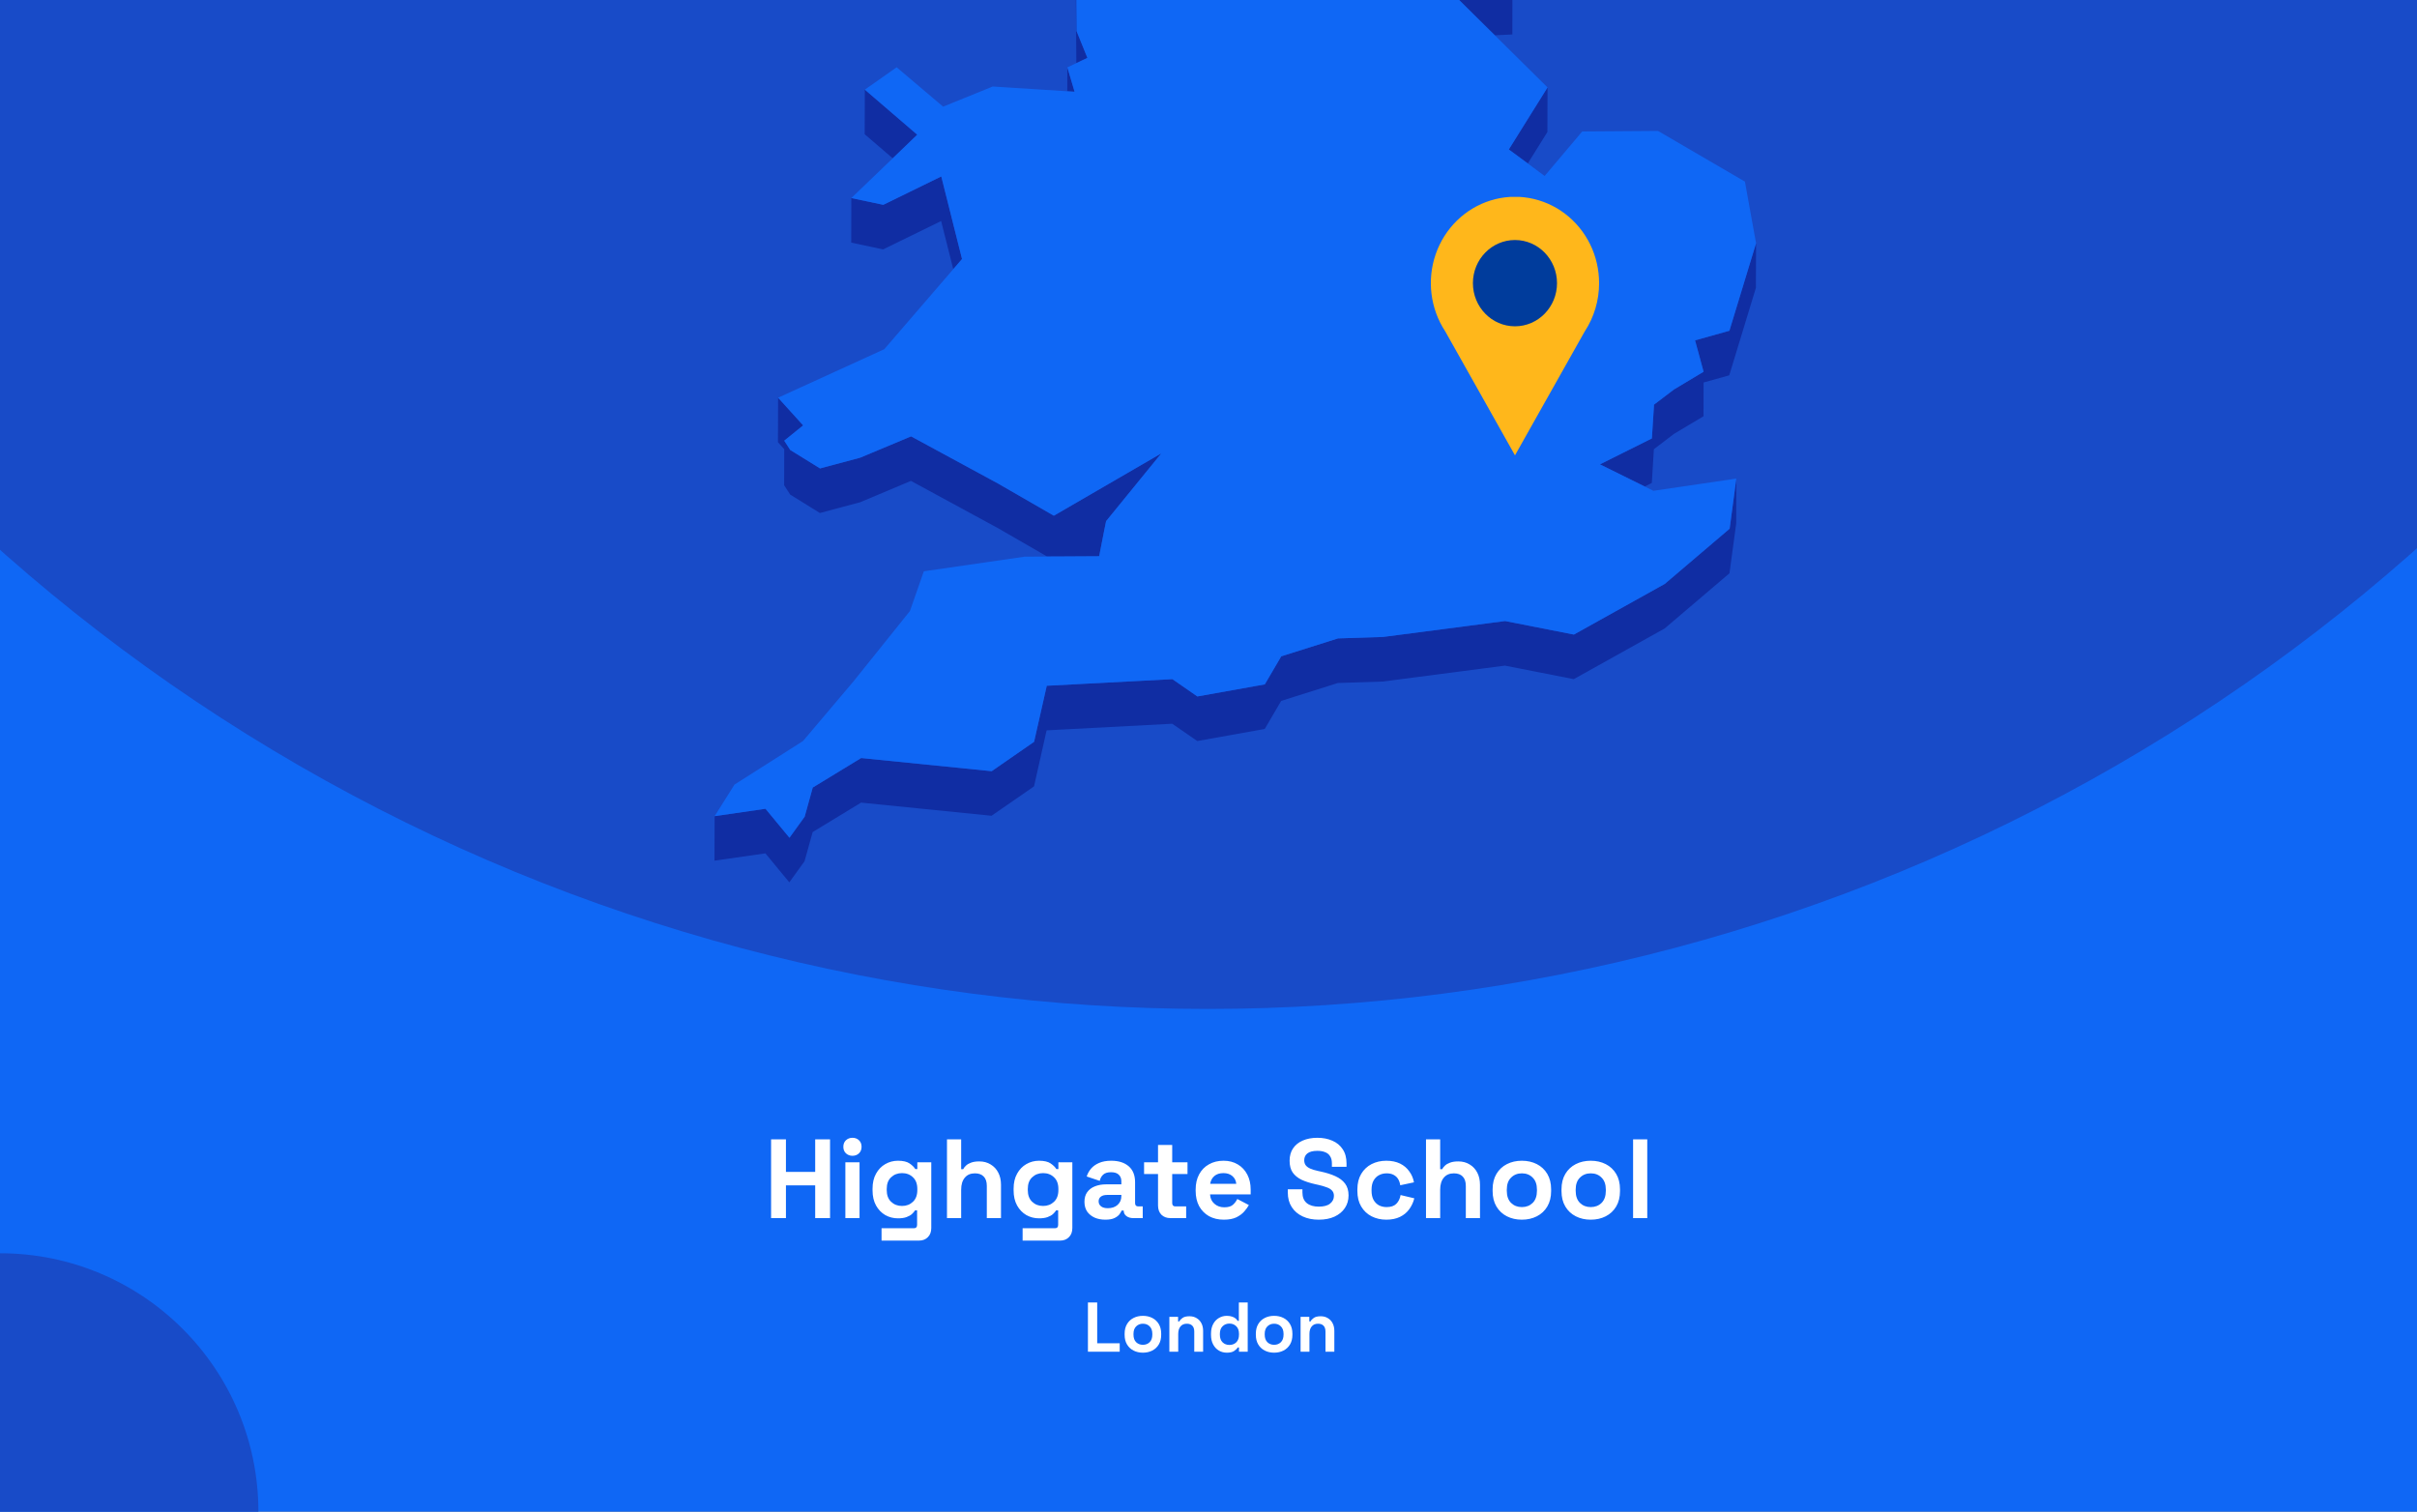 <svg width="1375" height="860" viewBox="0 0 1375 860" fill="none" xmlns="http://www.w3.org/2000/svg">
<rect x="0" y="0" width="1375" height="860" fill="#808080" stroke="none"/>
<g clip-path="url(#clip0_1962_2036)">
<rect width="1375" height="860" fill="#0F67F5"/>
<circle cx="687" cy="-460" r="1034" fill="#184BC8"/>
<g clip-path="url(#clip1_1962_2036)">
<path d="M850.395 20.084L860.36 19.603L860.404 -5.764L844.232 -5.021L815.866 -14.074L844.188 13.961L850.395 20.084Z" fill="#102DA3"/>
<path d="M599.12 -53.698L588.892 -72.198L569.749 -107.844L569.661 -82.476L588.805 -46.831L599.076 -28.33L612.145 -25.531L612.057 -0.601L612.32 35.919L612.363 35.876L618.614 32.945L612.451 17.725L612.145 -25.968L626.131 -47.924L599.12 -53.698Z" fill="#102DA3"/>
<path d="M611.314 52.189L607.206 38.324L607.162 51.926L611.314 52.189Z" fill="#102DA3"/>
<path d="M521.801 76.634L491.993 51.004L491.906 76.371L507.859 90.061L521.801 76.634Z" fill="#102DA3"/>
<path d="M869.145 92.994L880.29 75.106L880.378 49.738L858.349 85.034L869.145 92.994Z" fill="#102DA3"/>
<path d="M484.257 138.04L502.395 141.889L535.395 125.75L542.3 153.13L547.283 147.356L535.482 100.383L502.483 116.522L484.301 112.673L484.257 138.04Z" fill="#102DA3"/>
<path d="M983.834 188.167L964.296 193.634L969.148 211.479L952.364 221.538L940.956 230.198L939.733 249.442L910.186 264.182L935.668 276.778L939.689 274.766L940.869 255.566L952.277 246.862L969.104 236.802L969.148 217.602L983.746 213.534L998.913 163.762L999 138.395L983.834 188.167Z" fill="#102DA3"/>
<path d="M449.509 281.366L466.424 291.863L489.327 285.74L518.217 273.581L567.651 300.435L595.711 316.618L599.47 316.574H603.272L625.301 316.443L628.098 302.141L629.235 296.499L660.66 257.923L599.513 293.394L567.738 275.068L518.305 248.257L489.371 260.373L466.512 266.496L449.553 255.999L446.144 250.707L456.896 242.003L442.647 226.258L442.56 251.581L446.144 255.561L446.1 276.074L449.509 281.366Z" fill="#102DA3"/>
<path d="M947.075 332.189L895.369 361.012L856.208 353.314L786.8 362.367L761.187 363.198L728.888 373.389L719.534 389.353L681.159 396.22L666.954 386.379L595.492 390.14L588.281 422.024L564.154 438.732L489.895 431.253L462.359 448.048L457.77 464.624L449.116 476.608L435.479 460.119L406.545 464.318L406.458 489.642L435.436 485.487L449.029 501.976L457.683 489.992L462.316 473.372L489.851 456.62L564.067 464.099L588.237 447.392L595.405 415.508L666.867 411.746L681.115 421.587L719.491 414.72L728.844 398.757L761.1 388.566L786.713 387.735L856.12 378.681L895.282 386.379L946.988 357.556L983.877 326.153L987.723 297.637L987.767 272.27L983.965 300.786L947.075 332.189Z" fill="#102DA3"/>
<path d="M939.733 249.441L940.957 230.197L952.364 221.537L969.148 211.477L964.296 193.633L983.834 188.166L999 138.393L992.663 103.316L943.229 74.493L900.09 74.8L878.717 100.123L869.145 92.994L858.349 85.034L880.378 49.739L850.395 20.085L844.188 13.962L815.866 -14.074L844.232 -5.02L860.404 -5.764L788.199 -113.488L750.304 -126.259L717.349 -218.106L715.12 -242.642L637.801 -305.055L623.771 -300.638L605.982 -295.039L596.76 -292.153L579.889 -298.013L606.026 -318.745L642.347 -333.528L627.093 -347.174L616.56 -356.533L672.593 -441.077L677.138 -466.269L694.534 -486.257L661.316 -515.867L570.317 -511.274L545.753 -498.853L519.878 -485.776L548.594 -528.332L545.972 -530.3L531.636 -540.84L595.23 -606.14L593.132 -618.08L597.765 -634L574.163 -633.825L499.511 -605.527L492.649 -623.372L478.619 -605.396L470.402 -626.521L458.95 -623.153L437.184 -549.457L452.831 -529.688L437.14 -529.6L421.143 -529.469L408.075 -467.144L421.012 -449.999L417.865 -428.743L414.587 -406.874L379.009 -387.455L382.593 -356.358L380.146 -351.46L369.306 -329.766L381.457 -325.174L446.45 -382.6L449.203 -373.984L446.406 -369.479L429.841 -342.625L419.22 -325.436L423.416 -303.612L421.405 -288.173L411.265 -208.79L422.717 -208.878L437.796 -271.246L445.182 -274.614L464.807 -262.149L494.091 -227.247L484.519 -213.208L467.386 -187.971L463.54 -158.799L450.69 -158.711L474.292 -119.13L481.328 -123.11L483.864 -144.366L511.661 -123.328L530.412 -140.036L568.787 -150.883L604.409 -164.354L584.172 -131.376L569.749 -107.845L588.893 -72.2L599.12 -53.699L626.131 -47.926L612.145 -25.97L612.451 17.723L618.614 32.944L612.364 35.874L612.32 35.918L607.206 38.323L611.315 52.188L607.162 51.925L564.766 49.214L536.531 60.673L510.088 38.279L491.993 51.007L521.802 76.637L507.859 90.064L484.301 112.676L502.483 116.525L535.482 100.386L547.283 147.359L542.3 153.132L503.051 198.663L442.647 226.26L456.896 242.006L446.144 250.709L449.553 256.002L466.512 266.498L489.371 260.375L518.305 248.26L567.738 275.071L599.514 293.397L660.66 257.926L629.235 296.502L628.098 302.144L625.301 316.446L603.272 316.577H599.47L595.711 316.621L582.861 316.708L525.56 325.018L517.649 347.63L485.568 387.606L456.809 421.589L417.865 446.344L406.545 464.32L435.479 460.122L449.116 476.61L457.77 464.626L462.359 448.05L489.895 431.255L564.154 438.734L588.281 422.027L595.492 390.143L666.954 386.381L681.159 396.222L719.534 389.355L728.888 373.391L761.188 363.201L786.8 362.37L856.208 353.316L895.37 361.014L947.076 332.191L983.965 300.788L987.767 272.272L940.607 279.226L935.668 276.777L910.187 264.18L939.733 249.441Z" fill="#0F67F5"/>
</g>
<g clip-path="url(#clip2_1962_2036)">
<path d="M909.699 161.106C909.707 153.429 907.961 145.856 904.601 138.996C901.24 132.137 896.359 126.181 890.349 121.608C884.339 117.034 877.368 113.971 869.995 112.663C862.623 111.355 855.054 111.839 847.896 114.077C840.739 116.315 834.193 120.243 828.783 125.547C823.373 130.851 819.251 137.383 816.747 144.618C814.243 151.853 813.428 159.589 814.366 167.206C815.303 174.823 817.969 182.109 822.148 188.477V188.477L842.008 223.76L861.855 259.056L881.715 223.76L901.551 188.527C906.878 180.428 909.716 170.877 909.699 161.106V161.106Z" fill="#FFB71B"/>
<path d="M861.843 185.64C875.055 185.64 885.765 174.65 885.765 161.093C885.765 147.537 875.055 136.547 861.843 136.547C848.632 136.547 837.922 147.537 837.922 161.093C837.922 174.65 848.632 185.64 861.843 185.64Z" fill="#003C9C"/>
</g>
<circle cx="147" cy="147" r="147" transform="matrix(-1 0 0 1 147 713)" fill="#184BC8"/>
<path d="M438.661 693V648.2H447.11V666.696H463.75V648.2H472.198V693H463.75V674.376H447.11V693H438.661ZM480.918 693V661.256H488.982V693H480.918ZM484.95 657.544C483.499 657.544 482.262 657.075 481.238 656.136C480.256 655.197 479.766 653.96 479.766 652.424C479.766 650.888 480.256 649.651 481.238 648.712C482.262 647.773 483.499 647.304 484.95 647.304C486.443 647.304 487.68 647.773 488.662 648.712C489.643 649.651 490.134 650.888 490.134 652.424C490.134 653.96 489.643 655.197 488.662 656.136C487.68 657.075 486.443 657.544 484.95 657.544ZM496.382 677.256V676.232C496.382 672.904 497.043 670.067 498.366 667.72C499.688 665.331 501.438 663.517 503.614 662.28C505.832 661 508.243 660.36 510.846 660.36C513.747 660.36 515.944 660.872 517.438 661.896C518.931 662.92 520.019 663.987 520.702 665.096H521.854V661.256H529.79V698.632C529.79 700.808 529.15 702.536 527.87 703.816C526.59 705.139 524.883 705.8 522.75 705.8H501.502V698.76H519.934C521.128 698.76 521.726 698.12 521.726 696.84V688.584H520.574C520.147 689.267 519.55 689.971 518.782 690.696C518.014 691.379 516.99 691.955 515.71 692.424C514.43 692.893 512.808 693.128 510.846 693.128C508.243 693.128 505.832 692.509 503.614 691.272C501.438 689.992 499.688 688.179 498.366 685.832C497.043 683.443 496.382 680.584 496.382 677.256ZM513.15 686.088C515.624 686.088 517.694 685.299 519.358 683.72C521.022 682.141 521.854 679.923 521.854 677.064V676.424C521.854 673.523 521.022 671.304 519.358 669.768C517.736 668.189 515.667 667.4 513.15 667.4C510.675 667.4 508.606 668.189 506.942 669.768C505.278 671.304 504.446 673.523 504.446 676.424V677.064C504.446 679.923 505.278 682.141 506.942 683.72C508.606 685.299 510.675 686.088 513.15 686.088ZM538.73 693V648.2H546.794V665.16H547.946C548.287 664.477 548.821 663.795 549.546 663.112C550.271 662.429 551.231 661.875 552.426 661.448C553.663 660.979 555.221 660.744 557.098 660.744C559.573 660.744 561.727 661.32 563.562 662.472C565.439 663.581 566.89 665.139 567.914 667.144C568.938 669.107 569.45 671.411 569.45 674.056V693H561.386V674.696C561.386 672.307 560.789 670.515 559.594 669.32C558.442 668.125 556.778 667.528 554.602 667.528C552.127 667.528 550.207 668.36 548.842 670.024C547.477 671.645 546.794 673.928 546.794 676.872V693H538.73ZM576.632 677.256V676.232C576.632 672.904 577.293 670.067 578.616 667.72C579.938 665.331 581.688 663.517 583.864 662.28C586.082 661 588.493 660.36 591.096 660.36C593.997 660.36 596.194 660.872 597.688 661.896C599.181 662.92 600.269 663.987 600.952 665.096H602.104V661.256H610.04V698.632C610.04 700.808 609.4 702.536 608.12 703.816C606.84 705.139 605.133 705.8 603 705.8H581.752V698.76H600.184C601.378 698.76 601.976 698.12 601.976 696.84V688.584H600.824C600.397 689.267 599.8 689.971 599.032 690.696C598.264 691.379 597.24 691.955 595.96 692.424C594.68 692.893 593.058 693.128 591.096 693.128C588.493 693.128 586.082 692.509 583.864 691.272C581.688 689.992 579.938 688.179 578.616 685.832C577.293 683.443 576.632 680.584 576.632 677.256ZM593.4 686.088C595.874 686.088 597.944 685.299 599.608 683.72C601.272 682.141 602.104 679.923 602.104 677.064V676.424C602.104 673.523 601.272 671.304 599.608 669.768C597.986 668.189 595.917 667.4 593.4 667.4C590.925 667.4 588.856 668.189 587.192 669.768C585.528 671.304 584.696 673.523 584.696 676.424V677.064C584.696 679.923 585.528 682.141 587.192 683.72C588.856 685.299 590.925 686.088 593.4 686.088ZM628.836 693.896C626.575 693.896 624.548 693.512 622.756 692.744C620.964 691.933 619.535 690.781 618.468 689.288C617.444 687.752 616.932 685.896 616.932 683.72C616.932 681.544 617.444 679.731 618.468 678.28C619.535 676.787 620.985 675.677 622.82 674.952C624.697 674.184 626.831 673.8 629.22 673.8H637.924V672.008C637.924 670.515 637.455 669.299 636.516 668.36C635.577 667.379 634.084 666.888 632.036 666.888C630.031 666.888 628.537 667.357 627.556 668.296C626.575 669.192 625.935 670.365 625.636 671.816L618.212 669.32C618.724 667.699 619.535 666.227 620.644 664.904C621.796 663.539 623.311 662.451 625.188 661.64C627.108 660.787 629.433 660.36 632.164 660.36C636.345 660.36 639.652 661.405 642.084 663.496C644.516 665.587 645.732 668.616 645.732 672.584V684.424C645.732 685.704 646.329 686.344 647.524 686.344H650.084V693H644.708C643.129 693 641.828 692.616 640.804 691.848C639.78 691.08 639.268 690.056 639.268 688.776V688.712H638.052C637.881 689.224 637.497 689.907 636.9 690.76C636.303 691.571 635.364 692.296 634.084 692.936C632.804 693.576 631.055 693.896 628.836 693.896ZM630.244 687.368C632.505 687.368 634.34 686.749 635.748 685.512C637.199 684.232 637.924 682.547 637.924 680.456V679.816H629.796C628.303 679.816 627.129 680.136 626.276 680.776C625.423 681.416 624.996 682.312 624.996 683.464C624.996 684.616 625.444 685.555 626.34 686.28C627.236 687.005 628.537 687.368 630.244 687.368ZM665.828 693C663.737 693 662.03 692.36 660.708 691.08C659.428 689.757 658.788 688.008 658.788 685.832V667.912H650.852V661.256H658.788V651.4H666.852V661.256H675.556V667.912H666.852V684.424C666.852 685.704 667.449 686.344 668.644 686.344H674.788V693H665.828ZM696.194 693.896C693.037 693.896 690.242 693.235 687.81 691.912C685.421 690.547 683.543 688.648 682.178 686.216C680.855 683.741 680.194 680.84 680.194 677.512V676.744C680.194 673.416 680.855 670.536 682.178 668.104C683.501 665.629 685.357 663.731 687.746 662.408C690.135 661.043 692.909 660.36 696.066 660.36C699.181 660.36 701.89 661.064 704.194 662.472C706.498 663.837 708.29 665.757 709.57 668.232C710.85 670.664 711.49 673.501 711.49 676.744V679.496H688.386C688.471 681.672 689.282 683.443 690.818 684.808C692.354 686.173 694.231 686.856 696.45 686.856C698.711 686.856 700.375 686.365 701.442 685.384C702.509 684.403 703.319 683.315 703.874 682.12L710.466 685.576C709.869 686.685 708.994 687.901 707.842 689.224C706.733 690.504 705.239 691.613 703.362 692.552C701.485 693.448 699.095 693.896 696.194 693.896ZM688.45 673.48H703.298C703.127 671.645 702.381 670.173 701.058 669.064C699.778 667.955 698.093 667.4 696.002 667.4C693.826 667.4 692.098 667.955 690.818 669.064C689.538 670.173 688.749 671.645 688.45 673.48ZM750.214 693.896C746.758 693.896 743.707 693.277 741.062 692.04C738.416 690.803 736.347 689.032 734.854 686.728C733.36 684.424 732.614 681.651 732.614 678.408V676.616H740.934V678.408C740.934 681.096 741.766 683.123 743.43 684.488C745.094 685.811 747.355 686.472 750.214 686.472C753.115 686.472 755.27 685.896 756.678 684.744C758.128 683.592 758.854 682.12 758.854 680.328C758.854 679.091 758.491 678.088 757.766 677.32C757.083 676.552 756.059 675.933 754.694 675.464C753.371 674.952 751.75 674.483 749.83 674.056L748.358 673.736C745.286 673.053 742.64 672.2 740.422 671.176C738.246 670.109 736.56 668.723 735.366 667.016C734.214 665.309 733.638 663.091 733.638 660.36C733.638 657.629 734.278 655.304 735.558 653.384C736.88 651.421 738.715 649.928 741.062 648.904C743.451 647.837 746.246 647.304 749.446 647.304C752.646 647.304 755.483 647.859 757.958 648.968C760.475 650.035 762.438 651.656 763.846 653.832C765.296 655.965 766.022 658.653 766.022 661.896V663.816H757.702V661.896C757.702 660.189 757.36 658.824 756.678 657.8C756.038 656.733 755.099 655.965 753.862 655.496C752.624 654.984 751.152 654.728 749.446 654.728C746.886 654.728 744.987 655.219 743.75 656.2C742.555 657.139 741.958 658.44 741.958 660.104C741.958 661.213 742.235 662.152 742.79 662.92C743.387 663.688 744.262 664.328 745.414 664.84C746.566 665.352 748.038 665.8 749.83 666.184L751.302 666.504C754.502 667.187 757.275 668.061 759.622 669.128C762.011 670.195 763.867 671.603 765.19 673.352C766.512 675.101 767.174 677.341 767.174 680.072C767.174 682.803 766.47 685.213 765.062 687.304C763.696 689.352 761.734 690.973 759.174 692.168C756.656 693.32 753.67 693.896 750.214 693.896ZM788.642 693.896C785.57 693.896 782.775 693.256 780.258 691.976C777.783 690.696 775.821 688.84 774.37 686.408C772.919 683.976 772.194 681.032 772.194 677.576V676.68C772.194 673.224 772.919 670.28 774.37 667.848C775.821 665.416 777.783 663.56 780.258 662.28C782.775 661 785.57 660.36 788.642 660.36C791.671 660.36 794.274 660.893 796.45 661.96C798.626 663.027 800.375 664.499 801.698 666.376C803.063 668.211 803.959 670.301 804.386 672.648L796.578 674.312C796.407 673.032 796.023 671.88 795.426 670.856C794.829 669.832 793.975 669.021 792.866 668.424C791.799 667.827 790.455 667.528 788.834 667.528C787.213 667.528 785.741 667.891 784.418 668.616C783.138 669.299 782.114 670.344 781.346 671.752C780.621 673.117 780.258 674.803 780.258 676.808V677.448C780.258 679.453 780.621 681.16 781.346 682.568C782.114 683.933 783.138 684.979 784.418 685.704C785.741 686.387 787.213 686.728 788.834 686.728C791.266 686.728 793.101 686.109 794.338 684.872C795.618 683.592 796.429 681.928 796.77 679.88L804.578 681.736C804.023 683.997 803.063 686.067 801.698 687.944C800.375 689.779 798.626 691.229 796.45 692.296C794.274 693.363 791.671 693.896 788.642 693.896ZM811.23 693V648.2H819.294V665.16H820.446C820.787 664.477 821.321 663.795 822.046 663.112C822.771 662.429 823.731 661.875 824.926 661.448C826.163 660.979 827.721 660.744 829.598 660.744C832.073 660.744 834.227 661.32 836.062 662.472C837.939 663.581 839.39 665.139 840.414 667.144C841.438 669.107 841.95 671.411 841.95 674.056V693H833.886V674.696C833.886 672.307 833.289 670.515 832.094 669.32C830.942 668.125 829.278 667.528 827.102 667.528C824.627 667.528 822.707 668.36 821.342 670.024C819.977 671.645 819.294 673.928 819.294 676.872V693H811.23ZM865.772 693.896C862.614 693.896 859.777 693.256 857.26 691.976C854.742 690.696 852.758 688.84 851.308 686.408C849.857 683.976 849.132 681.053 849.132 677.64V676.616C849.132 673.203 849.857 670.28 851.308 667.848C852.758 665.416 854.742 663.56 857.26 662.28C859.777 661 862.614 660.36 865.772 660.36C868.929 660.36 871.766 661 874.284 662.28C876.801 663.56 878.785 665.416 880.236 667.848C881.686 670.28 882.412 673.203 882.412 676.616V677.64C882.412 681.053 881.686 683.976 880.236 686.408C878.785 688.84 876.801 690.696 874.284 691.976C871.766 693.256 868.929 693.896 865.772 693.896ZM865.772 686.728C868.246 686.728 870.294 685.939 871.916 684.36C873.537 682.739 874.348 680.435 874.348 677.448V676.808C874.348 673.821 873.537 671.539 871.916 669.96C870.337 668.339 868.289 667.528 865.772 667.528C863.297 667.528 861.249 668.339 859.628 669.96C858.006 671.539 857.196 673.821 857.196 676.808V677.448C857.196 680.435 858.006 682.739 859.628 684.36C861.249 685.939 863.297 686.728 865.772 686.728ZM904.959 693.896C901.802 693.896 898.964 693.256 896.447 691.976C893.93 690.696 891.946 688.84 890.495 686.408C889.044 683.976 888.319 681.053 888.319 677.64V676.616C888.319 673.203 889.044 670.28 890.495 667.848C891.946 665.416 893.93 663.56 896.447 662.28C898.964 661 901.802 660.36 904.959 660.36C908.116 660.36 910.954 661 913.471 662.28C915.988 663.56 917.972 665.416 919.423 667.848C920.874 670.28 921.599 673.203 921.599 676.616V677.64C921.599 681.053 920.874 683.976 919.423 686.408C917.972 688.84 915.988 690.696 913.471 691.976C910.954 693.256 908.116 693.896 904.959 693.896ZM904.959 686.728C907.434 686.728 909.482 685.939 911.103 684.36C912.724 682.739 913.535 680.435 913.535 677.448V676.808C913.535 673.821 912.724 671.539 911.103 669.96C909.524 668.339 907.476 667.528 904.959 667.528C902.484 667.528 900.436 668.339 898.815 669.96C897.194 671.539 896.383 673.821 896.383 676.808V677.448C896.383 680.435 897.194 682.739 898.815 684.36C900.436 685.939 902.484 686.728 904.959 686.728ZM929.043 693V648.2H937.107V693H929.043Z" fill="white"/>
<path d="M618.906 769V741H624.186V764.2H636.986V769H618.906ZM650.185 769.56C648.212 769.56 646.439 769.16 644.865 768.36C643.292 767.56 642.052 766.4 641.145 764.88C640.239 763.36 639.785 761.533 639.785 759.4V758.76C639.785 756.627 640.239 754.8 641.145 753.28C642.052 751.76 643.292 750.6 644.865 749.8C646.439 749 648.212 748.6 650.185 748.6C652.159 748.6 653.932 749 655.505 749.8C657.079 750.6 658.319 751.76 659.225 753.28C660.132 754.8 660.585 756.627 660.585 758.76V759.4C660.585 761.533 660.132 763.36 659.225 764.88C658.319 766.4 657.079 767.56 655.505 768.36C653.932 769.16 652.159 769.56 650.185 769.56ZM650.185 765.08C651.732 765.08 653.012 764.587 654.025 763.6C655.039 762.587 655.545 761.147 655.545 759.28V758.88C655.545 757.013 655.039 755.587 654.025 754.6C653.039 753.587 651.759 753.08 650.185 753.08C648.639 753.08 647.359 753.587 646.345 754.6C645.332 755.587 644.825 757.013 644.825 758.88V759.28C644.825 761.147 645.332 762.587 646.345 763.6C647.359 764.587 648.639 765.08 650.185 765.08ZM665.238 769V749.16H670.198V751.76H670.918C671.238 751.067 671.838 750.413 672.717 749.8C673.598 749.16 674.931 748.84 676.718 748.84C678.264 748.84 679.611 749.2 680.758 749.92C681.931 750.613 682.838 751.587 683.478 752.84C684.118 754.067 684.438 755.507 684.438 757.16V769H679.398V757.56C679.398 756.067 679.024 754.947 678.278 754.2C677.558 753.453 676.518 753.08 675.158 753.08C673.611 753.08 672.411 753.6 671.558 754.64C670.704 755.653 670.278 757.08 670.278 758.92V769H665.238ZM697.886 769.56C696.313 769.56 694.833 769.173 693.446 768.4C692.086 767.6 690.993 766.44 690.166 764.92C689.339 763.4 688.926 761.56 688.926 759.4V758.76C688.926 756.6 689.339 754.76 690.166 753.24C690.993 751.72 692.086 750.573 693.446 749.8C694.806 749 696.286 748.6 697.886 748.6C699.086 748.6 700.086 748.747 700.886 749.04C701.713 749.307 702.379 749.653 702.886 750.08C703.393 750.507 703.779 750.96 704.046 751.44H704.766V741H709.806V769H704.846V766.6H704.126C703.673 767.347 702.966 768.027 702.006 768.64C701.073 769.253 699.699 769.56 697.886 769.56ZM699.406 765.16C700.953 765.16 702.246 764.667 703.286 763.68C704.326 762.667 704.846 761.2 704.846 759.28V758.88C704.846 756.96 704.326 755.507 703.286 754.52C702.273 753.507 700.979 753 699.406 753C697.859 753 696.566 753.507 695.526 754.52C694.486 755.507 693.966 756.96 693.966 758.88V759.28C693.966 761.2 694.486 762.667 695.526 763.68C696.566 764.667 697.859 765.16 699.406 765.16ZM724.834 769.56C722.86 769.56 721.087 769.16 719.514 768.36C717.94 767.56 716.7 766.4 715.794 764.88C714.887 763.36 714.434 761.533 714.434 759.4V758.76C714.434 756.627 714.887 754.8 715.794 753.28C716.7 751.76 717.94 750.6 719.514 749.8C721.087 749 722.86 748.6 724.834 748.6C726.807 748.6 728.58 749 730.154 749.8C731.727 750.6 732.967 751.76 733.874 753.28C734.78 754.8 735.234 756.627 735.234 758.76V759.4C735.234 761.533 734.78 763.36 733.874 764.88C732.967 766.4 731.727 767.56 730.154 768.36C728.58 769.16 726.807 769.56 724.834 769.56ZM724.834 765.08C726.38 765.08 727.66 764.587 728.674 763.6C729.687 762.587 730.194 761.147 730.194 759.28V758.88C730.194 757.013 729.687 755.587 728.674 754.6C727.687 753.587 726.407 753.08 724.834 753.08C723.287 753.08 722.007 753.587 720.994 754.6C719.98 755.587 719.474 757.013 719.474 758.88V759.28C719.474 761.147 719.98 762.587 720.994 763.6C722.007 764.587 723.287 765.08 724.834 765.08ZM739.886 769V749.16H744.846V751.76H745.566C745.886 751.067 746.486 750.413 747.366 749.8C748.246 749.16 749.579 748.84 751.366 748.84C752.913 748.84 754.259 749.2 755.406 749.92C756.579 750.613 757.486 751.587 758.126 752.84C758.766 754.067 759.086 755.507 759.086 757.16V769H754.046V757.56C754.046 756.067 753.673 754.947 752.926 754.2C752.206 753.453 751.166 753.08 749.806 753.08C748.259 753.08 747.059 753.6 746.206 754.64C745.353 755.653 744.926 757.08 744.926 758.92V769H739.886Z" fill="white"/>
</g>
<defs>
<clipPath id="clip0_1962_2036">
<rect width="1375" height="860" fill="white"/>
</clipPath>
<clipPath id="clip1_1962_2036">
<rect width="758.5" height="1135.98" fill="white" transform="translate(240.5 -634)"/>
</clipPath>
<clipPath id="clip2_1962_2036">
<rect width="95.699" height="147.092" fill="white" transform="translate(814 112)"/>
</clipPath>
</defs>
</svg>
